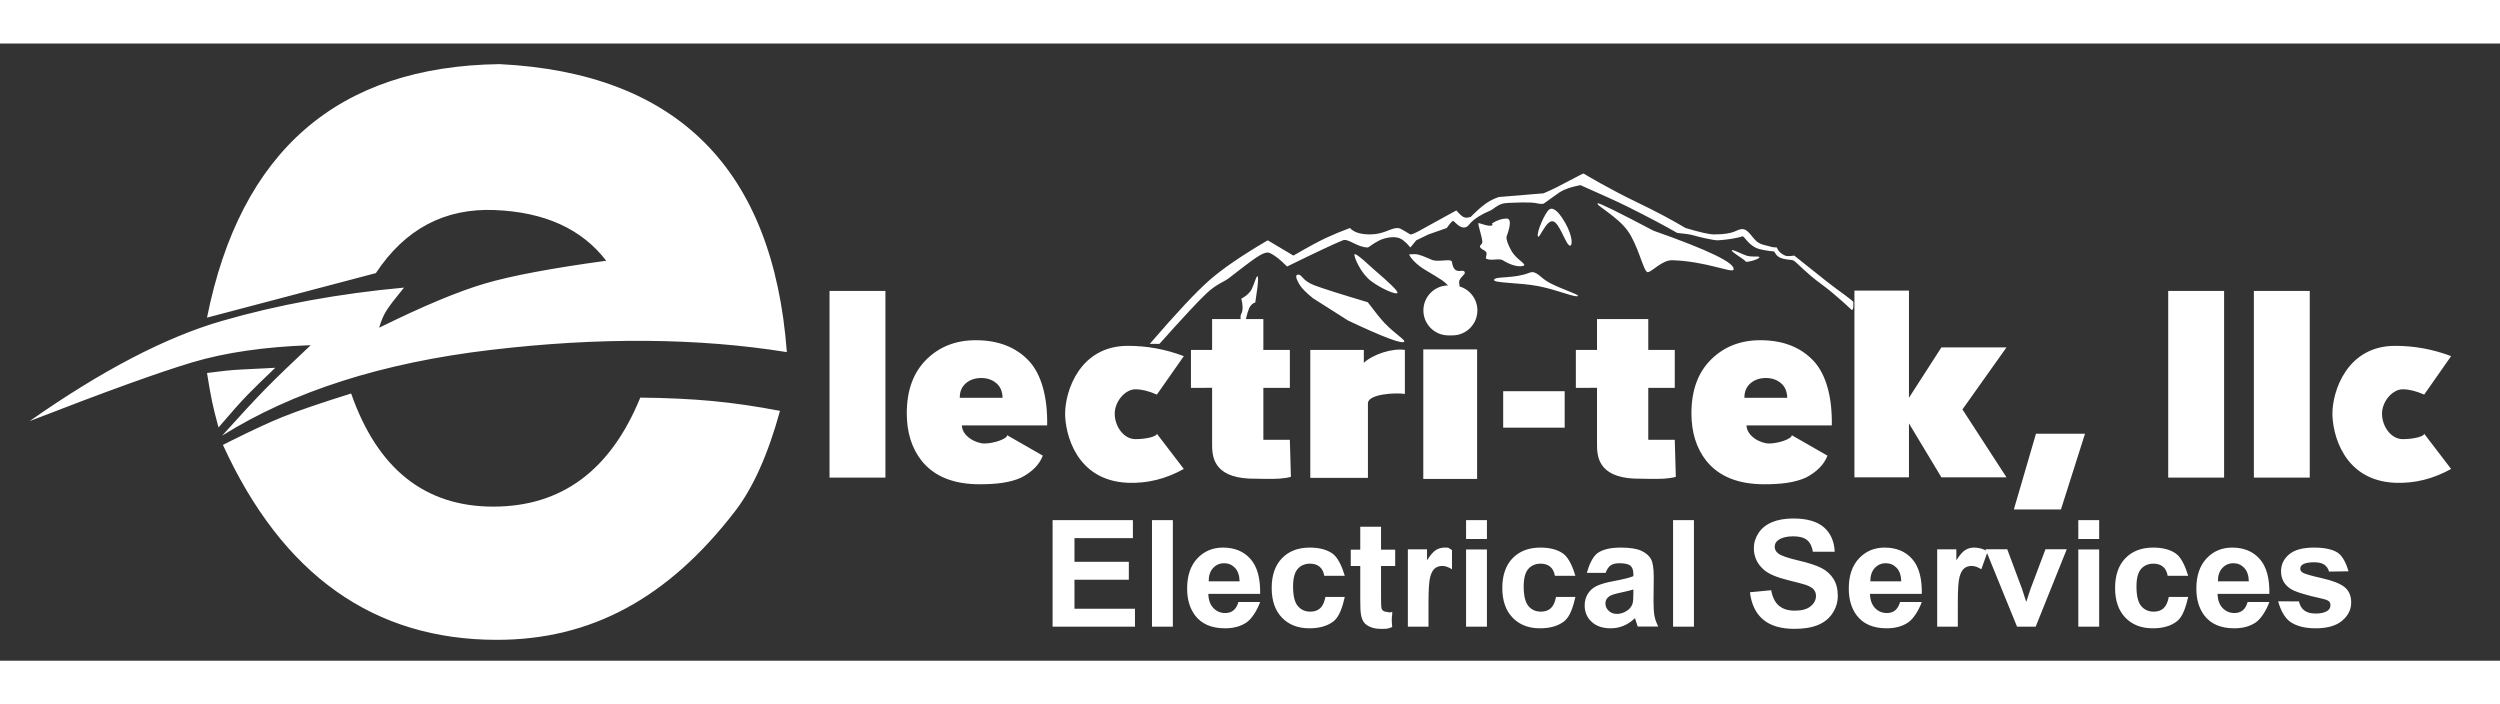 
<svg width="142px" height="40px" viewBox="0 0 4553 1124" version="1.1" xmlns="http://www.w3.org/2000/svg" xmlns:xlink="http://www.w3.org/1999/xlink">
    <rect x="0" y="0" width="4553" height="1124" fill="#333333" stroke="none"/>
    <g id="Electri-tek-logo" stroke="none" stroke-width="1" fill="none" fill-rule="evenodd">
        <g fill="#FFFFFF">
            <rect id="Rectangle" opacity="0" x="0" y="0" width="4553" height="1124"></rect>
            <path d="M639.5,637.358 C687.512,774.709 773.788,843.384 898.329,843.384 C1022.869,843.384 1112.114,777.216 1166.065,644.882 C1214.145,645.306 1257.791,647.356 1297.002,651.032 C1336.214,654.707 1377.394,660.692 1420.543,668.988 C1398.792,748.206 1371.491,809.152 1338.641,851.825 C1216.101,1011.007 1075.863,1086 905,1086 C680.464,1086 514.131,967.667 406,731 C410.596,728.668 415.098,726.399 419.506,724.192 L422.14,722.875 C460.602,703.668 491.797,689.266 515.724,679.671 C542.915,668.766 584.173,654.662 639.5,637.358 Z M909.841,37.524 C1233.589,53.654 1407.975,228.48 1433,562 C1270.795,535.981 1091.022,534.648 893.681,558 C696.34,581.352 533.239,633.447 404.378,714.284 C437.689,677.278 463.918,648.986 483.066,629.409 L483.644,628.818 C502.84,609.221 530.265,582.74 565.918,549.375 C482.219,552.305 410.368,562.71 350.368,580.593 C290.367,598.475 191.521,634.187 53.831,687.73 C185.239,595.493 302.088,534.622 404.378,505.117 C506.669,475.612 617.154,455.411 735.834,444.517 C720.112,463.577 709.52,477.398 704.059,485.979 C698.598,494.56 694.08,505.097 690.504,517.591 C770.083,478.341 834.112,451.565 882.591,437.264 C931.07,422.963 1004.888,409.074 1104.044,395.597 C1059.719,337.688 991.981,306.908 900.831,303.258 C809.681,299.607 737.583,337.889 684.538,418.105 L377,499.219 C437.78,195.342 615.393,41.444 909.841,37.524 Z M501.314,590.571 C479.117,611.607 462.093,628.239 450.241,640.465 C438.389,652.691 420.965,672.267 397.97,699.193 C392.817,680.404 388.938,664.851 386.334,652.532 C383.73,640.214 380.619,622.703 377,600 C402.415,596.605 422.216,594.56 436.403,593.865 C450.591,593.17 472.227,592.072 501.314,590.571 Z M3797.227,710.592 L3753.41,848.529 L3667.625,848.529 L3707.92,710.592 L3797.227,710.592 Z M3205.894,540.348 C3246.598,540.348 3278.715,552.676 3302.245,577.333 C3325.774,601.99 3337.103,644.584 3336.072,695.474 L3180.746,695.474 C3181.262,715.168 3206.152,728.434 3221.941,728.434 C3238.601,728.434 3263.263,720.104 3263.263,713.368 L3328.184,750.567 C3322.001,766.743 3308.901,780.067 3288.886,790.54 C3267.822,799.915 3243.163,802.672 3213.107,802.672 C3165.533,802.672 3130.325,788.413 3107.482,759.896 C3089.449,737.051 3080.432,708.219 3080.432,673.4 C3080.432,631.807 3092.283,599.233 3115.984,575.679 C3139.685,552.125 3169.655,540.348 3205.894,540.348 Z M1776.894,540.348 C1817.598,540.348 1849.715,552.676 1873.245,577.333 C1896.774,601.99 1908.103,644.584 1907.072,695.474 L1751.746,695.474 C1752.262,715.168 1777.152,728.434 1792.941,728.434 C1809.601,728.434 1834.263,720.104 1834.263,713.368 L1899.184,750.567 C1893.001,766.743 1879.901,780.067 1859.886,790.54 C1838.822,799.915 1814.163,802.672 1784.107,802.672 C1736.533,802.672 1701.325,788.413 1678.482,759.896 C1660.449,737.051 1651.432,708.219 1651.432,673.4 C1651.432,631.807 1663.283,599.233 1686.984,575.679 C1710.685,552.125 1740.655,540.348 1776.894,540.348 Z M4362,550.591 C4397.282,550.591 4431.266,556.844 4463.952,569.348 L4414.923,639.378 C4400.308,632.932 4387.275,629.709 4375.824,629.709 C4357.355,629.709 4338.129,651.551 4338.129,674.182 C4338.129,696.813 4354.217,720.482 4375.824,720.482 C4397.431,720.482 4414.923,715.211 4414.923,710.675 L4463.952,774.779 C4431.244,793.011 4397.26,801.409 4362,799.972 C4266.856,796.095 4247.801,708.958 4247.801,674.182 C4247.801,632.64 4274.638,550.591 4362,550.591 Z M2054,550.591 C2089.282,550.591 2123.266,556.844 2155.952,569.348 L2106.923,639.378 C2092.308,632.932 2079.275,629.709 2067.824,629.709 C2049.355,629.709 2030.129,651.551 2030.129,674.182 C2030.129,696.813 2046.217,720.482 2067.824,720.482 C2089.431,720.482 2106.923,715.211 2106.923,710.675 L2155.952,774.779 C2123.244,793.011 2089.26,801.409 2054,799.972 C1958.856,796.095 1939.801,708.958 1939.801,674.182 C1939.801,632.64 1966.638,550.591 2054,550.591 Z M2690.096,557 L2690.096,793 L2592.096,793 L2592.096,557 L2690.096,557 Z M3001.838,501.771 L3001.838,558 L3050.082,558 L3050.082,627.158 L3001.838,627.158 L3001.838,721.681 L3050.082,721.681 L3051.984,789.103 C3039.757,792.765 3022.793,793.111 3005.755,792.858 L3003.789,792.827 C2994.287,792.662 2984.818,792.344 2976.19,792.344 C2909.842,789.167 2908.515,750.698 2908.488,729.643 L2908.487,627 L2869.952,627.158 L2869.952,558 L2908.487,558 L2908.487,501.771 L3001.838,501.771 Z M2290.59,424.563 C2290.946,425.397 2291.131,426.932 2291.145,429.169 L2291.145,429.742 C2291.1,436.998 2289.429,450.917 2286.131,471.5 C2281.15,473.032 2277.364,476.703 2274.774,482.512 C2273.063,486.351 2271.147,492.771 2269.026,501.771 L2300.838,501.771 L2300.838,558 L2349.082,558 L2349.082,627.158 L2300.838,627.158 L2300.838,721.681 L2349.082,721.681 L2350.984,789.103 C2338.757,792.765 2321.793,793.111 2304.755,792.858 L2302.789,792.827 C2293.287,792.662 2283.818,792.344 2275.19,792.344 C2208.842,789.167 2207.515,750.698 2207.488,729.643 L2207.487,627 L2168.952,627.158 L2168.952,558 L2207.487,558 L2207.487,501.771 L2259.498,501.771 C2258.902,497.894 2259.314,494.637 2260.735,492 C2263.796,486.318 2263.796,477.201 2260.735,464.649 C2267.898,460.872 2273.447,456.322 2277.384,451 C2279.332,448.365 2281.191,444.023 2282.886,439.574 L2283.192,438.764 C2286.492,429.987 2289.143,421.173 2290.59,424.563 Z M2558.567,558 L2558.567,638.188 C2541.907,635.394 2491.273,638.188 2491.273,655.302 L2491.273,791 L2386.306,791 L2386.306,558 L2483.802,558 L2483.802,581.494 C2500.487,565.993 2535.63,554.484 2558.567,558 Z M1612.53,450.543 L1612.53,790.54 L1510.74,790.54 L1510.74,450.543 L1612.53,450.543 Z M4206.53,450.543 L4206.53,790.54 L4104.74,790.54 L4104.74,450.543 L4206.53,450.543 Z M4050.53,450.543 L4050.53,790.54 L3948.74,790.54 L3948.74,450.543 L4050.53,450.543 Z M3476.589,450 L3476.589,645.158 L3535.677,553.412 L3654.218,553.412 L3574,666.392 L3654.218,790 L3535.677,790 L3476.589,691.86 L3476.589,790 L3377.295,790 L3377.295,450 L3476.589,450 Z M2849.604,633.188 L2849.604,699.596 L2737.604,699.596 L2737.604,633.188 L2849.604,633.188 Z M3216.121,609.158 C3204.731,609.158 3195.322,612.387 3187.894,618.845 C3180.465,625.303 3176.813,634.074 3176.937,645.158 L3254.934,645.158 C3254.563,633.399 3250.663,624.459 3243.234,618.339 C3235.806,612.218 3226.768,609.158 3216.121,609.158 Z M1787.121,609.158 C1775.731,609.158 1766.322,612.387 1758.894,618.845 C1751.465,625.303 1747.813,634.074 1747.937,645.158 L1825.934,645.158 C1825.563,633.399 1821.663,624.459 1814.234,618.339 C1806.806,612.218 1797.768,609.158 1787.121,609.158 Z M2884.184,236.81 C2884.336,237.213 2932.259,265.689 2982.338,289.648 C3014.533,305.052 3043.66,320.495 3069.719,335.977 C3095.536,343.75 3112.895,347.638 3121.795,347.643 C3161.176,347.663 3161.869,337.946 3173.222,337.946 C3179.728,337.946 3184.952,343.91 3190.053,350.152 L3190.952,351.256 C3194.446,355.548 3197.914,359.815 3201.731,362.217 C3206.911,365.477 3211.434,366.66 3215.985,367.718 L3216.997,367.951 C3219.53,368.535 3222.087,369.124 3224.786,370.054 C3227.124,370.861 3230.797,371.312 3235.805,371.41 C3238.535,378.089 3243.59,383.017 3250.972,386.195 C3253.985,387.492 3259.547,387.492 3267.659,386.195 C3288.191,402.749 3307.953,418.497 3326.945,433.439 C3351.404,452.681 3375.628,468.409 3375.271,471.169 C3374.884,474.157 3376.543,483.526 3372.732,485.493 C3372.504,485.611 3344.264,457.907 3316.214,437.569 C3290.965,419.263 3272.875,399.502 3267.659,396.048 C3262.442,392.593 3260.532,395.147 3247.211,391.878 C3233.89,388.609 3232.221,378.93 3231.049,378.745 C3230.524,378.662 3229.623,378.56 3228.435,378.428 L3227.868,378.365 C3220.622,377.566 3204.576,375.791 3196.574,371.41 C3181.41,363.106 3176.522,349.995 3173.222,351.156 C3162.906,354.786 3143.06,357.612 3128.731,358.384 C3125.096,358.579 3115.911,356.95 3106.291,354.85 L3105.221,354.615 C3104.864,354.536 3104.506,354.456 3104.148,354.376 L3102.974,354.112 C3095.541,352.426 3088.197,350.553 3083.277,349.114 C3078.329,347.665 3068.739,346.266 3054.508,344.916 C3031.493,331.72 3003.174,316.697 2969.549,299.849 L2966.523,298.335 C2965.51,297.829 2964.492,297.321 2963.469,296.812 C2947.56,288.886 2919.144,275.909 2878.223,257.883 C2861.974,261.007 2849.643,265.158 2841.229,270.333 C2839.558,271.361 2834.738,274.804 2829.429,278.634 L2828.609,279.226 C2827.923,279.722 2827.231,280.222 2826.539,280.723 L2825.294,281.623 L2824.467,282.221 C2821.445,284.408 2818.527,286.519 2816.192,288.191 L2815.57,288.636 C2813.041,290.441 2811.32,291.637 2811.107,291.688 C2804.319,293.311 2798.29,289.889 2788.486,289.648 C2784.947,289.562 2781.252,289.511 2777.527,289.496 L2776.212,289.492 L2774.237,289.491 L2772.921,289.495 C2771.218,289.501 2769.52,289.514 2767.839,289.535 L2766.721,289.55 C2752.414,289.754 2739.592,290.484 2735.988,291.688 C2724.787,295.428 2719.974,301.629 2714.504,303.989 C2678.371,319.577 2676.692,330.795 2671.526,333.602 C2659.781,339.982 2648.721,323.013 2646.36,323.013 C2644.786,323.013 2640.938,327.334 2634.816,335.977 L2601.592,347.643 L2579.332,358.384 L2568.564,371.41 C2560.181,361.174 2552.596,355.239 2545.81,353.603 C2532.128,350.305 2515.838,356.684 2512.404,358.384 C2499.581,364.731 2492.646,371.41 2491.307,371.41 C2471.428,371.41 2455.615,354.288 2445.536,358.384 C2429.247,365.003 2395.415,380.906 2344.041,406.093 C2335.947,398.28 2330.582,393.356 2327.948,391.322 C2315.056,381.368 2310.433,380.608 2308.765,380.608 C2298.201,380.608 2283.24,392.246 2237.623,427.588 C2229.206,434.11 2215.305,438.046 2197.379,454.887 C2182.842,468.545 2154.243,499.249 2111.584,547 L2094,547 C2141.964,491.254 2178.008,452.753 2202.131,431.496 C2226.254,410.239 2261.799,385.869 2308.765,358.384 L2355.577,386.195 C2382.045,370.792 2402.145,359.928 2415.879,353.603 C2429.613,347.277 2443.831,341.402 2458.534,335.977 C2465.518,343.754 2477.682,347.643 2495.029,347.643 C2521.048,347.643 2531.234,335.977 2545.81,335.977 C2548.409,335.977 2552.889,338.334 2557.324,340.971 L2558.21,341.501 C2562.336,343.989 2566.31,346.599 2568.564,347.643 C2570.467,348.524 2578.962,344.635 2594.048,335.977 L2652.208,303.989 C2658.471,310.997 2662.925,315.036 2665.569,316.103 C2673.025,319.113 2678.426,314.692 2678.046,316.103 C2678.016,316.214 2678.417,315.833 2679.179,315.074 L2679.74,314.513 C2680.098,314.154 2680.508,313.742 2680.966,313.283 L2681.581,312.667 C2686.428,307.827 2695.671,298.822 2705.594,291.688 C2712.603,286.649 2720.591,282.607 2729.558,279.561 L2811.107,272.803 C2820.792,268.676 2828.782,264.996 2835.077,261.764 C2852.821,252.652 2868.968,243.937 2877.603,239.603 L2878.345,239.232 C2881.957,237.436 2884.073,236.514 2884.184,236.81 Z M2364.37,420.874 C2371.912,420.874 2371.059,431.61 2393.528,440.218 C2408.508,445.957 2440.998,456.273 2491,471.164 C2504.926,489.703 2515.162,502.371 2521.708,509.17 C2540.638,528.832 2560.103,540.185 2557.296,543.08 C2553.033,547.477 2518.968,534.617 2455.102,504.5 L2390.793,463.606 C2378.819,453.776 2371.051,445.98 2367.488,440.218 L2367.327,439.959 L2367.007,439.435 C2366.794,439.085 2366.581,438.732 2366.37,438.378 L2366.055,437.844 C2365.95,437.666 2365.846,437.487 2365.742,437.309 L2365.433,436.771 C2365.331,436.592 2365.229,436.413 2365.128,436.233 L2364.828,435.695 C2360.708,428.246 2358.11,420.874 2364.37,420.874 Z M2581.227,384 C2597.492,388.17 2604.333,393.622 2611.797,395.071 C2615.51,395.792 2619.956,395.706 2624.351,395.436 L2625.201,395.382 C2625.454,395.365 2625.707,395.348 2625.959,395.33 L2626.713,395.277 C2626.838,395.267 2626.963,395.258 2627.089,395.249 L2627.837,395.194 C2636.289,394.561 2643.745,393.864 2644.306,397.798 C2648.28,425.669 2666.48,407.286 2667.681,417.293 C2668.099,420.78 2661.56,423.579 2657.827,431.472 C2657.086,433.039 2657.354,435.698 2657.727,438.558 L2657.796,439.08 L2657.9,439.869 C2657.912,439.957 2657.924,440.045 2657.935,440.133 L2658.004,440.661 L2658.069,441.189 C2658.1,441.439 2658.129,441.689 2658.156,441.938 L2658.209,442.434 C2658.209,442.439 2658.21,442.444 2658.21,442.449 C2676.968,448.065 2690.638,465.458 2690.638,486.043 C2690.638,511.172 2670.267,531.543 2645.138,531.543 L2637.788,531.543 C2612.659,531.543 2592.288,511.172 2592.288,486.043 C2592.288,461.129 2612.312,440.892 2637.143,440.547 C2636.966,440.378 2636.789,440.208 2636.613,440.037 L2635.879,439.329 C2632.707,436.266 2629.642,433.309 2626.817,431.472 C2607.157,418.684 2593.399,411.566 2586.27,406.12 C2576.224,398.447 2569.468,391.074 2566,384 C2573.999,383.448 2579.075,383.448 2581.227,384 Z M2821.742,435.659 C2845.005,447.841 2875.617,456.992 2873.818,459.58 C2870.764,463.973 2836.722,448.615 2801.691,441.834 C2766.66,435.053 2717.611,436.626 2721,430 C2724.389,423.374 2756.398,428.899 2785.92,417.293 C2798.044,412.527 2805.532,427.171 2821.742,435.659 Z M2483.153,394.416 L2484.098,395.226 C2489.046,399.485 2495.05,404.903 2502.11,411.478 C2531.625,436.638 2545.944,450.8 2545.068,453.962 C2543.753,458.706 2514.929,446.34 2496.39,432.12 C2477.852,417.9 2465.544,388.34 2466.747,384 C2467.284,382.062 2472.753,385.533 2483.153,394.416 Z M3011.402,340.924 C3112.844,376.57 3161.393,400.251 3157.051,411.966 C3154.654,418.431 3105.645,396.388 3045.56,394.673 C3026.429,394.127 3007.453,417.293 3000.395,416.361 C2996.795,415.886 2992.448,403.178 2986.515,387.317 L2985.809,385.437 C2980.225,370.605 2973.264,353.399 2964.269,340.924 C2945.131,314.383 2904.569,293.774 2909.851,291.059 C2912.171,289.866 2946.021,306.488 3011.402,340.924 Z M2743.65,318.747 C2751.79,318.747 2751.79,329.779 2743.65,351.844 C2743.193,357.552 2746.186,366.118 2752.628,377.542 C2762.291,394.677 2783.173,402.52 2773.647,405.036 C2764.121,407.551 2749.205,402.502 2737.053,394.792 C2730.071,390.361 2715.851,396.505 2706.694,391.878 C2704.478,390.758 2708.958,384.888 2706.694,379.981 C2705.199,376.744 2696.976,374.781 2695.465,370.53 C2693.954,366.279 2700.146,366.958 2699.606,360.037 C2699.363,356.927 2698.044,351.645 2696.598,346.205 L2696.355,345.297 C2696.294,345.068 2696.233,344.839 2696.171,344.61 L2695.803,343.238 C2693.469,334.568 2691.249,326.427 2693,327 C2712.408,333.358 2720.541,333.524 2717.398,327.5 C2726.76,321.665 2735.511,318.747 2743.65,318.747 Z M3168.882,381.419 L3169.611,381.743 C3169.733,381.797 3169.855,381.851 3169.977,381.905 L3171.079,382.391 C3175.243,384.221 3179.439,385.973 3182.734,386.838 C3186.195,387.747 3190.179,387.909 3193.77,387.915 L3194.381,387.915 C3195.899,387.911 3197.336,387.884 3198.618,387.881 L3199.123,387.881 C3202.76,387.894 3204.99,388.166 3203.989,389.87 C3201.762,393.664 3179.096,399.501 3178.992,396.883 C3178.948,395.758 3174.03,392.369 3168.563,388.66 L3167.797,388.14 C3167.285,387.793 3166.769,387.443 3166.254,387.093 L3165.483,386.569 C3159.19,382.282 3153.229,378.049 3153.995,376.744 C3154.933,375.145 3161.603,378.183 3168.882,381.419 Z M2844.4,316.643 C2863.074,344.125 2864.37,365.09 2860.54,367.736 C2856.614,370.448 2851.389,358.496 2845.387,346.359 L2844.716,345.01 C2839.78,335.126 2834.34,325.474 2828.679,323.888 C2815.813,320.284 2803.206,358.035 2800.726,350.979 C2798.246,343.924 2813.336,308.674 2821.205,302.488 C2829.073,296.301 2839.437,309.339 2844.4,316.643 Z M1917,1062 L1917,868 L2063.233,868 L2063.233,900.819 L1956.821,900.819 L1956.821,943.827 L2055.834,943.827 L2055.834,976.513 L1956.821,976.513 L1956.821,1029.314 L2067,1029.314 L2067,1062 L1917,1062 Z M2098,1062 L2098,868 L2136,868 L2136,1062 L2098,1062 Z M2449.114,969.384 L2411.793,969.384 C2410.536,962.056 2407.684,956.538 2403.238,952.83 C2398.792,949.122 2393.021,947.268 2385.925,947.268 C2376.494,947.268 2368.972,950.468 2363.358,956.869 C2357.744,963.27 2354.937,973.975 2354.937,988.984 C2354.937,1005.67 2357.789,1017.457 2363.493,1024.343 C2369.196,1031.23 2376.853,1034.673 2386.464,1034.673 C2393.65,1034.673 2399.533,1032.664 2404.114,1028.647 C2408.695,1024.63 2411.928,1017.722 2413.814,1007.922 L2449.114,1007.922 C2445.251,1024.696 2439.728,1043.59 2428.769,1052.154 C2417.811,1060.718 2403.126,1065 2384.713,1065 C2363.784,1065 2347.1,1058.511 2334.66,1045.532 C2322.22,1032.554 2316,1014.587 2316,991.632 C2316,968.413 2322.243,950.336 2334.728,937.401 C2347.213,924.467 2364.099,918 2385.386,918 C2402.811,918 2416.666,921.686 2426.951,929.058 C2437.235,936.43 2444.623,954.286 2449.114,969.384 Z M2869.114,969.384 L2831.793,969.384 C2830.536,962.056 2827.684,956.538 2823.238,952.83 C2818.792,949.122 2813.021,947.268 2805.925,947.268 C2796.494,947.268 2788.972,950.468 2783.358,956.869 C2777.744,963.27 2774.937,973.975 2774.937,988.984 C2774.937,1005.67 2777.789,1017.457 2783.493,1024.343 C2789.196,1031.23 2796.853,1034.673 2806.464,1034.673 C2813.65,1034.673 2819.533,1032.664 2824.114,1028.647 C2828.695,1024.63 2831.928,1017.722 2833.814,1007.922 L2869.114,1007.922 C2865.251,1024.696 2859.728,1043.59 2848.769,1052.154 C2837.811,1060.718 2823.126,1065 2804.713,1065 C2783.784,1065 2767.1,1058.511 2754.66,1045.532 C2742.22,1032.554 2736,1014.587 2736,991.632 C2736,968.413 2742.243,950.336 2754.728,937.401 C2767.213,924.467 2784.099,918 2805.386,918 C2822.811,918 2836.666,921.686 2846.951,929.058 C2857.235,936.43 2864.623,954.286 2869.114,969.384 Z M3985.114,969.384 L3947.793,969.384 C3946.536,962.056 3943.684,956.538 3939.238,952.83 C3934.792,949.122 3929.021,947.268 3921.925,947.268 C3912.494,947.268 3904.972,950.468 3899.358,956.869 C3893.744,963.27 3890.937,973.975 3890.937,988.984 C3890.937,1005.67 3893.789,1017.457 3899.493,1024.343 C3905.196,1031.23 3912.853,1034.673 3922.464,1034.673 C3929.65,1034.673 3935.533,1032.664 3940.114,1028.647 C3944.695,1024.63 3947.928,1017.722 3949.814,1007.922 L3985.114,1007.922 C3981.251,1024.696 3975.728,1043.59 3964.769,1052.154 C3953.811,1060.718 3939.126,1065 3920.713,1065 C3899.784,1065 3883.1,1058.511 3870.66,1045.532 C3858.22,1032.554 3852,1014.587 3852,991.632 C3852,968.413 3858.243,950.336 3870.728,937.401 C3883.213,924.467 3900.099,918 3921.386,918 C3938.811,918 3952.666,921.686 3962.951,929.058 C3973.235,936.43 3980.623,954.286 3985.114,969.384 Z M2540.914,921.795 L2540.914,951.539 L2515.15,951.539 L2515.15,1008.371 C2515.15,1019.879 2515.396,1026.585 2515.888,1028.488 C2516.38,1030.391 2517.498,1031.963 2519.243,1033.202 C2520.987,1034.441 2523.112,1035.061 2525.617,1035.061 C2529.105,1035.061 2528.883,1037.451 2535.503,1035.061 C2535.607,1037.28 2535.607,1038.697 2535.503,1039.31 C2534.434,1045.616 2534.434,1053.384 2535.503,1062.614 C2526.736,1066.332 2525.304,1066 2514.211,1066 C2507.412,1066 2501.284,1064.871 2495.827,1062.614 C2490.371,1060.357 2486.367,1057.435 2483.818,1053.85 C2481.268,1050.265 2479.502,1045.418 2478.518,1039.31 C2477.712,1034.972 2477.31,1026.209 2477.31,1013.018 L2477.31,951.539 L2460,951.539 L2460,921.795 L2477.31,921.795 L2477.31,880.016 L2515.15,880.016 L2515.15,921.795 L2540.914,921.795 Z M2601.576,1062 L2564,1062 L2564,921.182 L2598.901,921.182 L2598.901,941.204 C2604.874,931.746 2610.245,925.514 2615.015,922.508 C2619.784,919.503 2625.2,918 2631.262,918 C2639.82,918 2636.432,917.823 2644.366,922.508 L2644.366,957.514 C2638.037,953.448 2632.153,951.414 2626.715,951.414 C2621.455,951.414 2616.998,952.851 2613.343,955.724 C2609.688,958.597 2606.813,963.79 2604.718,971.304 C2602.623,978.818 2601.576,994.552 2601.576,1018.508 L2601.576,1062 Z M2670,902.407 L2670,868 L2708,868 L2708,902.407 L2670,902.407 Z M2670,1062 L2670,921.462 L2708,921.462 L2708,1062 L2670,1062 Z M2924.171,964.086 L2889.898,964.086 C2893.751,950.49 2900.381,934.333 2909.789,927.8 C2919.198,921.267 2933.176,918 2951.723,918 C2968.568,918 2981.113,919.964 2989.356,923.893 C2997.599,927.822 3003.401,932.81 3006.761,938.858 C3010.121,944.906 3011.801,956.008 3011.801,972.165 L3011.398,1015.603 C3011.398,1027.963 3012.003,1037.079 3013.213,1042.95 C3014.422,1048.821 3016.685,1055.112 3020,1061.822 L2982.636,1061.822 C2981.65,1059.35 2980.441,1055.686 2979.007,1050.83 C2978.38,1048.623 2977.932,1047.166 2977.663,1046.459 C2971.212,1052.64 2964.312,1057.275 2956.965,1060.365 C2949.618,1063.455 2941.777,1065 2933.444,1065 C2918.75,1065 2907.169,1061.071 2898.701,1053.214 C2890.234,1045.356 2886,1035.423 2886,1023.416 C2886,1015.47 2887.926,1008.385 2891.779,1002.161 C2895.632,995.936 2901.031,991.169 2907.975,987.858 C2914.919,984.547 2924.932,981.656 2938.014,979.184 C2955.666,975.917 2967.896,972.871 2974.706,970.046 L2974.706,966.338 C2974.706,959.186 2972.914,954.088 2969.33,951.042 C2965.746,947.996 2958.981,946.473 2949.035,946.473 C2942.315,946.473 2937.073,947.775 2933.31,950.38 C2929.547,952.984 2926.5,957.553 2924.171,964.086 Z M2974.706,994.281 C2969.868,995.87 2962.207,997.768 2951.723,999.976 C2941.24,1002.183 2934.385,1004.346 2931.159,1006.465 C2926.231,1009.908 2923.767,1014.278 2923.767,1019.576 C2923.767,1024.785 2925.739,1029.287 2929.681,1033.084 C2933.624,1036.88 2938.641,1038.778 2944.734,1038.778 C2951.544,1038.778 2958.04,1036.571 2964.223,1032.157 C2968.792,1028.802 2971.794,1024.696 2973.228,1019.841 C2974.213,1016.662 2974.706,1010.614 2974.706,1001.697 L2974.706,994.281 Z M3047,1062 L3047,868 L3085,868 L3085,1062 L3047,1062 Z M3187,999.353 L3225.658,995.643 C3227.984,1008.452 3232.705,1017.859 3239.819,1023.866 C3246.933,1029.872 3256.53,1032.875 3268.611,1032.875 C3281.407,1032.875 3291.049,1030.203 3297.537,1024.859 C3304.025,1019.515 3307.268,1013.266 3307.268,1006.111 C3307.268,1001.517 3305.904,997.609 3303.175,994.385 C3300.445,991.161 3295.68,988.356 3288.879,985.971 C3284.226,984.381 3273.622,981.554 3257.067,977.491 C3235.77,972.279 3220.825,965.875 3212.235,958.279 C3200.154,947.591 3194.114,934.562 3194.114,919.192 C3194.114,909.299 3196.955,900.046 3202.638,891.433 C3208.32,882.821 3216.508,876.262 3227.201,871.757 C3237.895,867.252 3250.803,865 3265.926,865 C3290.624,865 3309.215,870.344 3321.698,881.032 C3334.181,891.721 3340.736,907.709 3341.362,925.552 L3301.631,925.552 C3299.931,915.57 3296.284,908.393 3290.691,904.021 C3285.098,899.648 3276.709,897.462 3265.523,897.462 C3253.98,897.462 3244.942,899.803 3238.409,904.485 C3234.204,907.488 3232.101,911.507 3232.101,916.542 C3232.101,921.135 3234.069,925.066 3238.007,928.334 C3243.018,932.486 3255.188,936.814 3274.517,941.319 C3293.846,945.824 3308.141,950.484 3317.403,955.298 C3326.664,960.112 3333.913,966.692 3339.148,975.04 C3344.383,983.387 3347,993.7 3347,1005.978 C3347,1017.108 3343.868,1027.531 3337.604,1037.248 C3331.34,1046.964 3322.481,1054.186 3311.027,1058.911 C3299.573,1063.637 3285.3,1066 3268.208,1066 C3243.331,1066 3224.226,1060.325 3210.893,1048.974 C3197.559,1037.623 3189.595,1021.083 3187,999.353 Z M3460.425,1017.059 L3499.966,1017.059 C3495.141,1030.656 3485.512,1047.232 3475.102,1054.339 C3464.692,1061.446 3451.668,1065 3436.03,1065 C3411.277,1065 3392.959,1057.01 3381.074,1041.03 C3371.691,1028.228 3367,1012.071 3367,992.559 C3367,969.251 3373.166,950.998 3385.497,937.799 C3397.829,924.6 3413.422,918 3432.277,918 C3453.455,918 3470.165,924.909 3482.407,938.726 C3494.649,952.543 3500.502,973.71 3499.966,1002.227 L3405.603,1002.227 C3405.871,1013.263 3408.909,1021.849 3414.718,1027.985 C3420.526,1034.121 3427.764,1037.189 3436.432,1037.189 C3442.33,1037.189 3447.289,1035.6 3451.31,1032.422 C3455.331,1029.243 3458.37,1024.123 3460.425,1017.059 Z M3462.57,979.449 C3462.301,968.677 3459.487,960.489 3454.125,954.882 C3448.764,949.276 3442.24,946.473 3434.555,946.473 C3426.334,946.473 3419.543,949.431 3414.182,955.346 C3408.82,961.261 3406.184,969.295 3406.273,979.449 L3462.57,979.449 Z M4093.425,1017.059 L4132.966,1017.059 C4128.141,1030.656 4118.512,1047.232 4108.102,1054.339 C4097.692,1061.446 4084.668,1065 4069.03,1065 C4044.277,1065 4025.959,1057.01 4014.074,1041.03 C4004.691,1028.228 4000,1012.071 4000,992.559 C4000,969.251 4006.166,950.998 4018.497,937.799 C4030.829,924.6 4046.422,918 4065.277,918 C4086.455,918 4103.165,924.909 4115.407,938.726 C4127.649,952.543 4133.502,973.71 4132.966,1002.227 L4038.603,1002.227 C4038.871,1013.263 4041.909,1021.849 4047.718,1027.985 C4053.526,1034.121 4060.764,1037.189 4069.432,1037.189 C4075.33,1037.189 4080.289,1035.6 4084.31,1032.422 C4088.331,1029.243 4091.37,1024.123 4093.425,1017.059 Z M4095.57,979.449 C4095.301,968.677 4092.487,960.489 4087.125,954.882 C4081.764,949.276 4075.24,946.473 4067.555,946.473 C4059.334,946.473 4052.543,949.431 4047.182,955.346 C4041.82,961.261 4039.184,969.295 4039.273,979.449 L4095.57,979.449 Z M2255.425,1017.059 L2294.966,1017.059 C2290.141,1030.656 2280.512,1047.232 2270.102,1054.339 C2259.692,1061.446 2246.668,1065 2231.03,1065 C2206.277,1065 2187.959,1057.01 2176.074,1041.03 C2166.691,1028.228 2162,1012.071 2162,992.559 C2162,969.251 2168.166,950.998 2180.497,937.799 C2192.829,924.6 2208.422,918 2227.277,918 C2248.455,918 2265.165,924.909 2277.407,938.726 C2289.649,952.543 2295.502,973.71 2294.966,1002.227 L2200.603,1002.227 C2200.871,1013.263 2203.909,1021.849 2209.718,1027.985 C2215.526,1034.121 2222.764,1037.189 2231.432,1037.189 C2237.33,1037.189 2242.289,1035.6 2246.31,1032.422 C2250.331,1029.243 2253.37,1024.123 2255.425,1017.059 Z M2257.57,979.449 C2257.301,968.677 2254.487,960.489 2249.125,954.882 C2243.764,949.276 2237.24,946.473 2229.555,946.473 C2221.334,946.473 2214.543,949.431 2209.182,955.346 C2203.82,961.261 2201.184,969.295 2201.273,979.449 L2257.57,979.449 Z M3595.262,918 C3602.732,918 3609.965,919.785 3616.96,923.355 L3616,921 L3655.583,921 L3682.419,992.96 L3690.201,1016.992 C3690.487,1016.143 3690.758,1015.335 3691.015,1014.567 L3691.315,1013.665 C3692.734,1009.397 3693.66,1006.478 3694.092,1004.91 C3695.345,1000.927 3696.687,996.944 3698.118,992.96 L3725.222,921 L3764,921 L3707.376,1062 L3673.429,1062 L3618.896,928.11 L3608.366,957.514 C3602.037,953.448 3596.153,951.414 3590.715,951.414 C3585.455,951.414 3580.998,952.851 3577.343,955.724 C3573.688,958.597 3570.813,963.79 3568.718,971.304 C3566.647,978.732 3565.6,994.196 3565.576,1017.695 L3565.576,1062 L3528,1062 L3528,921.182 L3562.901,921.182 L3562.901,941.204 C3568.874,931.746 3574.245,925.514 3579.015,922.508 C3583.784,919.503 3589.2,918 3595.262,918 Z M3785,902.407 L3785,868 L3823,868 L3823,902.407 L3785,902.407 Z M3785,1062 L3785,921.462 L3823,921.462 L3823,1062 L3785,1062 Z M4149,1015.868 L4186.808,1016 C4188.417,1023.24 4191.68,1028.736 4196.596,1032.488 C4201.512,1036.24 4208.394,1038.116 4217.243,1038.116 C4226.986,1038.116 4234.315,1036.35 4239.231,1032.819 C4242.538,1030.347 4244.192,1027.036 4244.192,1022.886 C4244.192,1020.061 4243.298,1017.722 4241.51,1015.868 C4239.633,1014.102 4235.432,1012.468 4228.907,1010.968 C4198.517,1004.346 4179.256,998.298 4171.122,992.824 C4159.86,985.232 4154.229,974.681 4154.229,961.173 C4154.229,948.989 4159.1,938.748 4168.843,930.449 C4178.585,922.15 4193.691,918 4214.159,918 C4233.644,918 4248.124,921.134 4257.599,927.403 C4267.073,933.671 4273.598,948.901 4277.173,961.173 L4241.644,961.703 C4240.125,956.229 4237.242,952.035 4232.996,949.122 C4228.751,946.208 4222.695,944.751 4214.83,944.751 C4204.908,944.751 4197.802,946.12 4193.512,948.857 C4190.652,950.799 4189.222,953.315 4189.222,956.405 C4189.222,959.054 4190.473,961.305 4192.976,963.159 C4196.372,965.632 4208.104,969.119 4228.17,973.622 C4248.236,978.124 4262.247,983.642 4270.202,990.176 C4278.067,996.797 4282,1006.023 4282,1017.854 C4282,1030.744 4276.548,1041.824 4265.643,1051.095 C4254.739,1060.365 4238.605,1065 4217.243,1065 C4197.847,1065 4182.496,1061.115 4171.189,1053.346 C4159.882,1045.577 4152.486,1029.199 4149,1015.868 Z" id="Combined-Shape"></path>
        </g>
    </g>
</svg>